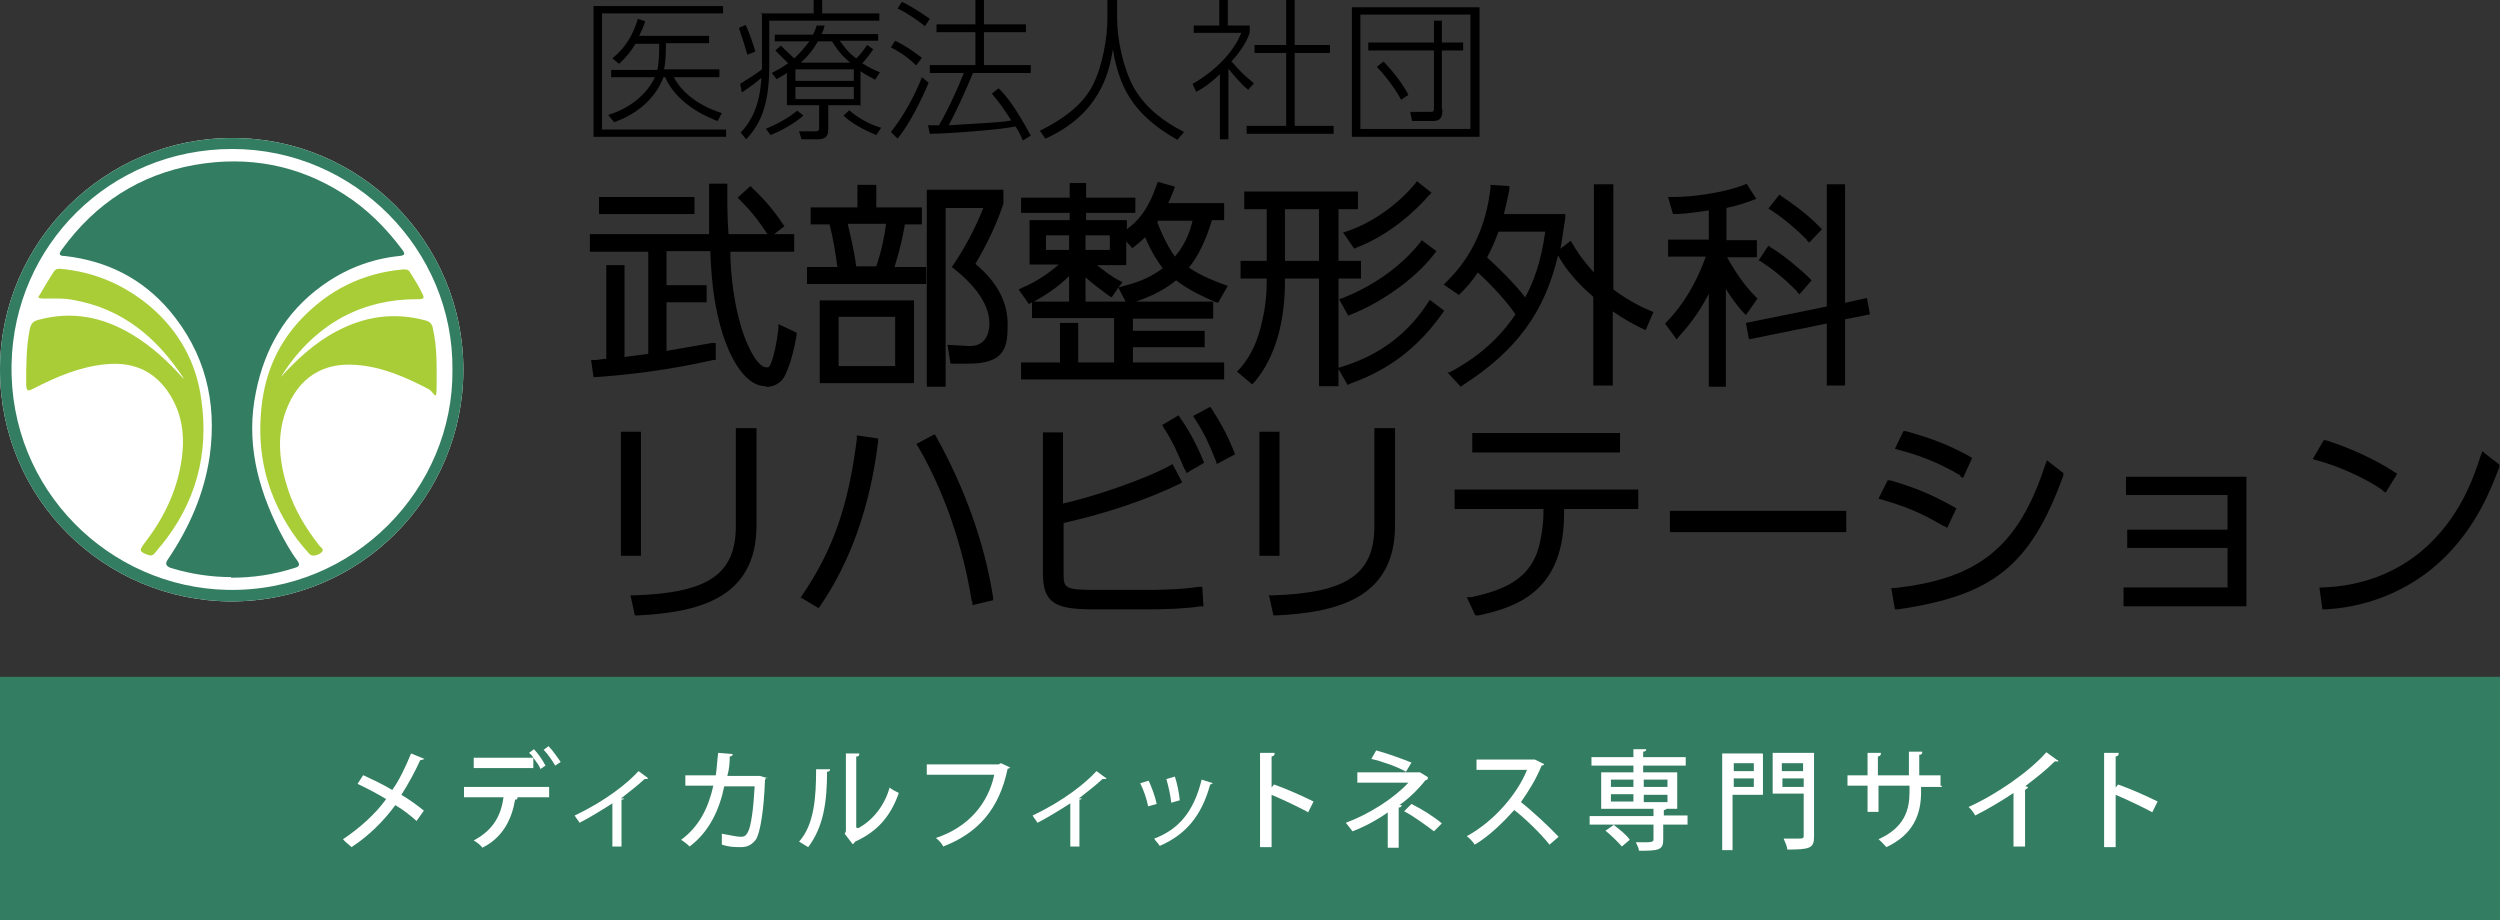 <?xml version="1.0" encoding="UTF-8"?>
<svg xmlns="http://www.w3.org/2000/svg" version="1.1" viewBox="0 0 411.1 151.3">
  <rect x="0" y="0" width="411.1" height="151.3" fill="#333333" stroke="none"/>
  <defs>
    <style>
      .cls-1 {
        fill: #fff;
      }

      .cls-2 {
        fill: #a9cd37;
      }

      .cls-3 {
        fill: #337e62;
      }
    </style>
  </defs>
  <!-- Generator: Adobe Illustrator 28.6.0, SVG Export Plug-In . SVG Version: 1.2.0 Build 709)  -->
  <g>
    <g id="_レイヤー_2">
      <path d="M118.9,1v1.2h-19.9v19.1h20.4v1.2h-21.8V1h21.3ZM118.3,11.5v1.2h-7.5c1.2,2.3,3.8,4.6,7.9,5.9l-.7,1.3c-4.3-1.6-7.4-4.3-8.6-7.2h-.3c-.4,1-2,5.2-8.1,7.4l-1-1.2c3.3-1,6.2-3.1,7.7-6.2h-7.2v-1.2h7.6c.3-1.4.3-3.1.3-4.3h-3.9c-1.2,2-2.3,2.9-2.7,3.3l-1.1-.9c2.2-1.8,3.4-3.9,4.2-6.5l1.2.4c-.3,1-.6,1.5-1,2.4h11.5v1.2h-7.1c0,1.2,0,2.8-.3,4.3h8.9s.2,0,.2,0Z"/>
      <path d="M125.1,2.2h8.7V0h1.4v2.2h9.4v1.2h-18.1v7.5c0,6.2-1.4,9.5-3.8,12l-.9-1.1c3.2-3.3,3.3-7.8,3.4-9-1.3,1.1-1.6,1.3-3.2,2.4l-.3-1.4c1.3-.8,3-1.9,3.6-2.4V2.1h-.2q0,0,0,0ZM122.9,9c-.4-1.4-.9-3-1.4-4.4l1.1-.5c.7,1.4,1.4,3.6,1.6,4.4,0,0-1.3.5-1.3.5ZM125.9,21.2c1.9-.8,3.6-1.7,5.2-3l1,.8c-1.4,1.3-3.8,2.6-5.4,3.2l-.8-1.1s0,0,0,0ZM141.6,17.3h-5.4v4c0,1.6-1.1,1.6-2,1.6h-2.4l-.4-1.3h2.6c.7,0,.7-.2.7-.8v-3.5h-5.3v-5.3c-.7.5-1.2.7-1.7,1l-.8-1c1-.5,1.7-.9,2.7-1.6-.7-.7-1.8-1.8-2.1-2.1l.9-.8c.3.3.5.5,2.2,2.1,1-.9,1.8-1.9,2.5-2.8h-5.7v-1.1h6.3c.3-.6.4-.9.6-1.5h1.3c-.2.8-.3,1-.5,1.4h9.3v1.1h-6.3c.5.7,1.3,1.9,2.7,2.9.8-.7,1.4-1.7,1.8-2.2l1,.7c-.3.4-.7,1.1-1.8,2.3,1.2.8,2.2,1.2,2.9,1.5l-.8,1.2c-.7-.4-1.4-.7-2.4-1.4v5.7h.1q0,0,0,0ZM140.4,11.4h-9.6v1.9h9.6v-1.9ZM140.4,14.3h-9.6v2h9.6s0-2,0-2ZM139.8,10.3c-1.9-1.6-2.5-2.8-3-3.5h-2.3c-.8,1.4-1.6,2.4-2.8,3.5h8.1ZM139.6,18.1c2,1.8,4.7,2.8,5.3,2.9l-.8,1.2c-1.8-.7-4.2-2-5.4-3.2l1-.9h-.1Z"/>
      <path d="M150.6,10.7c-1.6-1.5-2.7-2.2-4.1-2.9l.7-1.1c1.8.9,2.8,1.6,4.4,2.8l-.9,1.2h-.1,0ZM146.5,21.7c2-2.5,3.9-5.9,5.1-9l1.1.9c-1.1,2.7-3.2,6.9-5.1,9.2,0,0-1.1-1.1-1.1-1.1ZM152.1,4.3c-1-.8-2.8-2.1-4.5-2.9l.7-1.1c2.1,1,4,2.4,4.6,2.8l-.8,1.2h0ZM164.2,14.5c1.3,1.3,2.7,3,5.3,7.8l-1.3.8c-.3-.6-.4-1.1-1.2-2.3-3,.6-11.6,1.2-14.1,1.2l-.3-1.4h1.8c.2-.3,2.1-3.6,4.1-8.6h-5.6v-1.3h7.5v-5.4h-6.4v-1.3h6.4V0h1.4v4h6.9v1.3h-6.9v5.4h7.7v1.3h-9.5c-1.3,3.1-2.6,6-4,8.6,8-.5,8.9-.5,10.3-.8-1.3-2-2-3-3.2-4.4l1-.8h0s.1,0,.1-.1Z"/>
      <path d="M183.7,0v3c0,3.5,1,8.3,2.8,11.5,1.9,3.3,5,5.6,8.2,7.2l-1.1,1.3c-6.2-3.6-9.4-7.4-10.6-14.9-.6,3.9-2.2,10.7-11.1,14.7l-.9-1.3c3-1.5,7-3.9,8.8-7.7,1.5-3,2.3-7.7,2.3-10.7V0h1.6Z"/>
      <path d="M205.3,14.8c-1.1-.8-2.9-3-3.3-3.5v11.6h-1.4v-10.7c-1.9,1.8-3.1,2.5-3.9,2.9l-.6-1.3c4.2-2.4,7-5.7,8-8.4h-7.8v-1.2h4.2V0h1.4v4.2h3.6v1.2c-.6,1.8-1.9,3.5-3,4.7,1.6,1.8,1.9,2.1,3.7,3.6l-1,1.1s.1,0,.1,0ZM212.9,0v7.4h5.8v1.3h-5.8v12h6.4v1.3h-14.3v-1.3h6.5v-12h-5.2v-1.3h5.2V0h1.4Z"/>
      <path d="M243.3,1.2v21.3h-21V1.2h21ZM223.7,2.4v18.8h18.1V2.4h-18.1ZM237.2,18.1c0,1.6-.7,1.8-1.7,1.8h-3.3l-.3-1.5h3.4c.5,0,.5-.2.5-.6v-9.5h-10.8v-1.3h10.8v-3.6h1.3v3.6h3.5v1.3h-3.5v9.7h.1ZM227.5,10.1c1.7,1.8,3.1,3.6,4.1,5.5l-1.2.8c-1.4-2.6-3.4-4.8-4-5.4l1-.8h.1q0,0,0,0Z"/>
      <path d="M125.9,63.5c-3.9,0-6.3-6.1-7.1-8.7-1.3-4.2-1.8-8.3-2-13.5h-7.2v5.6h6.6v2.8h-6.6v8c2.8-.5,4.2-.7,7.4-1.3h.7c0,0,0,2.8,0,2.8h-.4c-7.6,1.7-13.7,2.4-19.2,2.8h-.5l-.4-2.8h.6c.7,0,1.2-.2,1.9-.2h0v-15.4h3v15.1c1.3-.2,2.6-.3,3.9-.5v-16.8h-9.6v-2.9h19.6c0-2.9,0-6.3,0-7.7v-.6h3v.6c0,2.8,0,5.4.2,7.7h6.4c-1.5-2.3-2.8-3.9-4.5-5.6l-.4-.4,2.1-1.9.4.4c2,1.9,3.6,3.8,4.9,5.8l.3.4-1.7,1.3h3.3v2.9h-10.5c0,3.1.5,9.1,2.4,14.2,1.8,4.5,3.1,4.8,3.5,4.8s.5,0,.8-.7c.5-1.3.9-3.2,1.2-5.6v-.8c0,0,3,1.4,3,1.4v.4c-.8,4.7-1.9,6.6-2.1,7-.9,1.3-2.2,1.5-2.7,1.5h-.3q0,0,0,0ZM98.5,35.2v-2.8h15.7v2.8h-15.7Z"/>
      <path d="M119,30.8c0,3.6,0,6.3.2,8.2h10.6v1.8h-10.5c0,2.7.4,9.3,2.5,14.9.3.7,2,5.2,4,5.2s1,0,1.3-1.1c.6-1.7,1-3.9,1.3-5.7l1.8.9c-.7,4.6-1.8,6.4-2,6.7-.6,1-1.6,1.2-2.3,1.2-3.4,0-5.6-5.3-6.6-8.3-1.3-4.1-1.8-8.1-2-13.9h-19.7v-1.8h19.7c0-2.5,0-5.7,0-8.2h1.9s0,0,0,0ZM117.1,58.7c-7.2,1.5-13.2,2.2-19.1,2.7l-.3-1.8c.9,0,1.5,0,2.5-.3v-15.3h1.9v15.1c1.7-.2,3.4-.4,5-.7v-16.9h1.9v5.7h6.6v1.7h-6.6v9.2c3.3-.5,4.6-.7,8.1-1.4,0,0,0,2,0,2ZM113.7,32.9v1.7h-14.6v-1.7h14.6ZM126.5,38.2c-1.6-2.4-2.9-4-4.6-5.7l1.3-1.1c2.5,2.4,3.9,4.3,4.8,5.7,0,0-1.5,1.1-1.5,1.1Z"/>
      <path d="M152.4,63.5V31.2h12.6v2.3h0c-1.6,4.8-3.7,8.3-4.6,9.9,3.6,3,5.3,6.3,5.3,9.9s-.3,6.5-6.4,6.5h-3l-.5-3.1,3.5.2h.2c3,0,3.2-2.8,3.2-3.7,0-3.7-3.2-6.9-5.8-9l-.4-.3.3-.4c1.6-2.4,3.3-5.3,4.9-9.3h-6.2v29.4h-3s-.1,0-.1-.1ZM134.8,63v-13.6h15.5v13.6h-15.5ZM147.2,60.2v-8.1h-9.3v8.1s9.3,0,9.3,0ZM132.7,46.7v-2.8h5c-.3-2.1-.6-4.4-1.3-7h-3.1v-2.8h7.7v-3.7h3.1v3.7h7.5v2.8h-2.8c-.3,1.7-.7,3.8-1.7,7h5.2v2.8h-19.6,0ZM144.1,43.8c.9-2.7,1.4-5.2,1.6-7h-6.3c.3,1.4,1,4,1.4,7h3.3Z"/>
      <path d="M141.6,34.6v-3.7h2v3.7h7.5v1.7h-2.7c-.3,2.1-.8,4.4-1.9,8.1h5.4v1.7h-18.5v-1.7h5.1c-.3-2.5-.7-5.1-1.5-8.1h-3v-1.7h7.7s-.1,0-.1,0ZM149.7,62.4h-14.4v-12.5h14.4v12.5ZM147.7,51.6h-10.4v9.2h10.4v-9.2ZM144.4,44.4c1.1-3.1,1.5-5.9,1.9-8.1h-7.7c.3,1.1,1.1,4.3,1.6,8.1h4.2ZM153,63v-31.2h11.5v1.6c-1.8,5.1-4.1,9-4.8,10.1,4.7,3.8,5.5,7.4,5.5,9.8s0,5.9-5.9,5.9h-2.6l-.3-2h2.8c2.9.3,4-1.9,4-4.1,0-3.6-2.8-6.9-6-9.4,1.5-2.4,3.5-5.6,5.2-10.1h-7.6v29.4h-1.9s.1,0,.1,0Z"/>
      <path d="M167.9,62.4v-2.8h6.4v-6.5h3v6.5h5.9v-7.3h-13.5v-2.6l-.5.3-1.7-2.4.6-.3c1.5-.6,3.7-1.8,6-3.8h-4.8v-7.3h6.6v-1.2h-8v-2.5h8v-2.4h2.7v2.4h8.1v2.5h-8.1v1.2h6.7v1.5c1.6-1.2,3.4-2.9,4.9-7.3l.2-.5,2.8.8-.2.6c-.3.7-.5,1.3-.9,2.1h9.2v2.8h-2c-1,3.3-2.3,6-3.8,7.8,2,1.4,4.7,2.4,5.8,2.8l.6.2-1.6,2.8-.6-.2c-1.1-.5-4-1.7-6.3-3.5-2.3,1.9-4.9,2.9-6.6,3.5h12.7v2.8h-13.2v2h11.8v2.7h-11.8v2.5h15v2.8h-33.4,0ZM185.1,49.6l-1.2-2.3-1.1,1.6-.5-.3c-1.5-1.1-2.8-2.1-3.8-3v4h6.6ZM175.8,49.6v-4.2c-1.6,1.6-3.6,3-5.8,4.2h5.8ZM180.4,43.6c1,.8,2.4,1.9,3.6,2.5l.6.3-.7.9.6-.2c1.5-.4,4.1-1,6.7-3-.7-.9-1.8-2.5-2.9-5.1-.7.7-1.2,1.1-1.7,1.5l-.4.3-1-1.1v3.9h-4.8ZM190.3,36.5c.4,1.2,1.6,3.9,2.9,5.7,1.9-2.2,2.6-4.6,2.9-5.9h-5.7v.2h-.1,0ZM182.5,41.1v-2.4h-4v2.4h4ZM175.8,41.1v-2.4h-3.8v2.4h3.8Z"/>
      <path d="M182.6,48.1c-2.6-1.8-3.9-3.1-4.6-3.9v5.2h-1.6v-5.3c-.4.4-2.7,3.1-7.1,5.3l-1-1.5c4-1.6,6.6-4.4,7.1-4.9h-5.6v-6.1h6.6v-2.3h-8v-1.4h8v-2.4h1.6v2.4h8.1v1.4h-8.1v2.3h6.7v6.1h-5.8c.2.2,2.7,2.5,4.8,3.5l-1.1,1.5h0q0,0,0,0ZM197.3,56.6h-11.8v3.6h15v1.7h-32.1v-1.7h6.4v-6.5h1.9v6.5h7v-8.4h-13.5v-1.7h28.6v1.7h-13.2v3.1h11.8v1.6h-.1q0,0,0,.1ZM176.4,38.2h-5v3.5h5v-3.5ZM183.1,38.2h-5.1v3.5h5.1v-3.5ZM200.5,34.1v1.7h-1.9c-1.3,4.5-2.9,7-4.2,8.4,2,1.7,5.1,2.7,6.4,3.2l-1,1.8c-1.1-.5-4.3-1.8-6.6-3.8-2.7,2.3-6.1,3.5-7.6,4l-1-1.8c1.5-.4,4.5-1.1,7.3-3.5-.7-.8-2.1-2.7-3.5-6.2-.8,1-1.5,1.5-2.2,2l-1.3-1.4c1.7-1.1,3.9-2.8,5.6-7.9l1.7.5c-.4.9-.6,1.6-1.2,2.9h9.5ZM190.1,35.7l-.4.7c.4,1.1,1.8,4.7,3.5,6.6,2.7-2.8,3.4-6.2,3.7-7.3h-6.8Z"/>
      <path d="M216.9,63.5v-17.7h-5.6v.4c0,7-1.7,12.7-5,16.6l-.4.4-2.5-2.1.4-.4c1-1.1,2.3-2.9,3.2-5.8.9-3,1.3-5.8,1.3-8.6v-.5h-4.3v-2.9h4.3v-8.5h-3.7v-2.9h18.7v2.9h-3.2v8.5h3.7v2.9h-3.7v17.7s-3.2,0-3.2,0ZM216.9,42.9v-8.5h-5.6v8.5h5.6ZM220,60.5l.7-.2c6.1-1.9,10.7-5.3,14.1-10.5l.3-.5,2.4,1.8-.3.4c-5.2,7.4-11.1,10.1-15.2,11.6l-.4.2-1.6-2.8h0ZM220.2,49.2l.6-.2c5.1-2,9.7-5.3,12.7-9.1l.3-.4,2.4,1.8-.3.4c-3.6,4.7-9.6,8.4-13.7,10l-.5.2-1.5-2.7ZM220.9,38.2l.7-.2c4.1-1.4,8.3-4.4,11.1-7.8l.3-.4,2.4,1.9-.4.4c-2,2.3-6.2,6.4-11.9,8.6l-.4.2-1.8-2.6h0q0,0,0-.1Z"/>
      <path d="M210.7,45.2v1c0,6.5-1.5,12.3-4.8,16.3l-1.7-1.4c.8-1,2.4-2.9,3.3-6,.8-2.7,1.3-5.7,1.3-8.8v-1h-4.3v-1.8h4.3v-9.6h-3.7v-1.8h17.6v1.8h-3.2v9.6h3.7v1.8h-3.7v17.7h-2v-17.7h-6.8q0,0,0,0ZM217.4,33.8h-6.7v9.6h6.7v-9.6ZM220.8,60.9c4-1.2,9.8-3.8,14.4-10.7l1.5,1.2c-5.3,7.5-11.4,10.1-14.9,11.4l-1.1-1.8h0s.1,0,.1,0ZM221,49.5c4.4-1.7,9.5-4.9,12.9-9.2l1.5,1.1c-3.4,4.5-9.2,8.1-13.4,9.9,0,0-1-1.8-1-1.8ZM221.7,38.5c4.5-1.5,8.7-4.8,11.3-8l1.5,1.2c-.8,1-5.3,5.9-11.7,8.5l-1.2-1.7h.1,0Z"/>
      <path d="M238.2,61.3l.6-.3c1.6-.9,6.6-3.6,10.4-9.3-1.3-2-4-4.9-6.2-6.9-1.1,1.7-2,2.6-2.8,3.4l-.3.3-2.5-1.7.5-.5c4.1-4,6.5-9.2,7.2-15.4v-.5l3.1.2v.6c-.2,1-.4,2-.9,4h10.1v.6c-.3,1.8-.5,3.5-.8,5.1l1.7-1.3.3.5c.5.9,1.5,2.5,3.5,4.7v-14.5h3.2v17.3c3.1,2.3,5.4,3.2,6.1,3.5l.5.2-1.3,3-.8-.4c-1.2-.6-2.6-1.3-4.6-2.7v12.2h-3.2v-14.6c-2.6-2.2-4.5-4.5-5.8-6.8-2.2,9.4-6.9,15.7-15.6,21.3l-.4.3-2.2-2.4h.2q0,0,0,.1ZM244.5,42.3c2.2,2,4.7,4.5,6.3,6.6,1.3-2.4,2.6-5.7,3.3-10.8h-7.7c-.6,1.7-1.3,3.2-1.9,4.3h0q0,0,0,0Z"/>
      <path d="M238.3,46.6c5.8-5.8,7-12.4,7.4-15.7h1.9c-.1,1.2-.3,2.4-1,4.8h10.2c-1.3,12.4-5.6,20.3-16.4,27.2l-1.4-1.5c2.5-1.4,7.1-4.1,10.8-9.8-1.3-2.1-4.5-5.7-7-7.7-1.3,2-2.3,3-3.1,3.8l-1.5-1.1h.1ZM246.1,37.4c-.6,1.9-1.5,3.7-2.3,5,2.6,2.3,5.5,5.3,7.1,7.4,1.7-3.1,3.2-6.8,3.9-12.4h-8.7ZM270.4,53.6c-1.4-.7-3.1-1.5-5.7-3.3v12.7h-2.1v-14.3c-2.3-1.9-4.5-4.3-6-7.1l1.5-1.1c.7,1.1,1.9,3.2,4.5,5.7v-15.3h2.1v17.1c3.1,2.4,5.4,3.3,6.5,3.8l-.8,1.9h0Z"/>
      <path d="M300.4,63.5v-10.3l-12.8,2.6-.5-2.7,13.3-2.7v-20.1h3v19.5l3.6-.8.5,2.7-4.1.8v10.9h-3ZM281,63.5v-15.2c-1.9,3.7-3.9,5.9-4.8,6.9l-.5.6-1.9-2.6.3-.3c2.8-2.9,4.9-6.5,6.4-10.7h-6.2v-2.8h6.7v-4.8c-3.2.5-4.9.6-5.5.6h-.4l-.8-2.8h.7c4,0,9-.9,11.8-2l.4-.2,1.6,2.5-.8.3c-.6.2-1.8.7-4.1,1.2v5.3h5v2.8h-4.9c2.1,3.8,3.9,5.7,4.7,6.5l.3.3-1.9,2.7-.5-.5c-1-1.1-1.9-2.3-2.8-3.8v16.1h-2.9.1q0,0,0,0ZM295.5,47.9c-2.3-2.3-4.1-3.7-5.8-4.8l-.5-.3,1.6-2.4.4.3c1.9,1.1,4.9,3.6,6.3,5l.4.4-2,2.3-.4-.4h0ZM297.1,39.4c-1.7-1.7-3.8-3.5-5.8-4.8l-.5-.3,1.8-2.3.4.3c.9.6,3.9,2.6,6.2,5l.4.4-2.1,2.2-.4-.4h0Z"/>
      <path d="M287.1,50.9c-1.4-1.6-2.5-3.1-3.8-5.5v17.6h-1.8v-17.1c-2.2,5.1-4.8,7.9-5.9,9.1l-1.2-1.7c3.2-3.3,5.4-7.3,6.8-11.7h-6.4v-1.7h6.7v-6c-3.2.5-5.1.6-6.1.7l-.5-1.8c3.8,0,8.9-.8,12-2l1,1.5c-.6.3-1.8.7-4.6,1.3v6.3h5v1.7h-5v.5c2.1,3.9,4,6,5,7l-1.2,1.7h0ZM306.6,49.7l.3,1.7-4,.8v10.8h-1.9v-10.4l-12.9,2.6-.3-1.7,13.2-2.7v-20h1.9v19.7l3.7-.8h0ZM295.9,47.6c-2.3-2.4-4.2-3.7-5.9-4.8l1-1.5c1.8,1.1,4.8,3.5,6.2,4.9l-1.3,1.4h0ZM297.5,39c-1.7-1.7-3.8-3.5-5.9-4.9l1.1-1.4c1.8,1.1,4.3,3,6.1,4.9l-1.3,1.4h0Z"/>
      <path d="M103.6,97.9h.7c12.2-.4,16.7-3.5,16.7-11.4v-16.1h3.4v16c0,12.2-9.9,14.3-19.5,14.8h-.5l-.7-3.2h0s0,0,0-.1ZM102.1,91.4v-20.4h3.3v20.4h-3.3Z"/>
      <path d="M104.8,90.8h-2.2v-19.3h2.2v19.3ZM123.7,86.3c0,12-10.1,13.8-19,14.2l-.5-2.1c11.1-.3,17.2-2.8,17.2-12v-15.5h2.3v15.4h0Z"/>
      <path d="M131.6,98.4l.3-.5c5.1-7.5,7.6-14.7,9-25.7v-.6l3.5.5v.5c-1.3,10.6-4.5,19.7-9.5,27l-.3.4-3-1.8h0v.2ZM159.8,98.9c-1.8-11.3-5.7-20.1-8.8-25.4l-.3-.5,3-1.6.3.5c4.7,8.5,7.9,17.4,9.3,26.3v.5l-3.4.8v-.6h-.1Z"/>
      <path d="M143.8,72.6c-.7,6-2.6,17-9.4,26.8l-2-1.2c5.1-7.5,7.7-14.8,9.1-26l2.3.4h0ZM160.4,98.8c-1.8-11.6-5.9-20.5-8.8-25.6l2-1c3,5.3,7.4,14.4,9.2,26.1l-2.4.5h0Z"/>
      <path d="M179.8,100.2c-6.1,0-8.3-.9-8.3-5.9v-23.2h3.3v11.7c5-1.1,13.5-4,17.5-6.2l.5-.3,1.6,3-.5.3c-5.4,2.6-11.9,4.8-19,6.4v8.3c0,2.4.2,2.7,5.1,2.7h9.1c.5,0,4.8,0,8-.5h.6l.2,3.2h-.5c-2.4.4-5.9.5-8.5.5h-9.1ZM194.8,77.2c-1.1-2.6-1.9-4.5-3.4-6.8l-.3-.5,2.7-1.6.4.6c.7,1,2.2,3.3,3.6,6.7l.2.5-2.9,1.7-.2-.6s-.1,0-.1,0ZM199.9,75.7c-1-2.5-1.8-4.4-3.4-6.8l-.3-.5,2.8-1.5.3.4c1.6,2.5,2.6,4.4,3.6,6.9l.2.5-3,1.6-.2-.6h0Z"/>
      <path d="M174.3,83.5c5-.9,14.2-4.1,18.3-6.4l1.1,2c-3.7,1.8-10,4.3-19.4,6.4v8.8c0,3,.8,3.3,5.7,3.3h9.1c.2,0,4.8,0,8-.5v2.1c-2.2.3-5.9.4-8.3.4h-9.1c-5.9,0-7.7-.8-7.7-5.3v-22.6h2.2v11.8h.1,0ZM193.6,69.1c.6.9,2.2,3.3,3.6,6.8l-1.9,1.1c-1.1-2.8-2-4.7-3.5-6.9l1.8-1h0ZM198.9,67.6c1.7,2.5,2.6,4.4,3.6,6.8l-1.9,1.1c-1-2.6-1.9-4.5-3.4-6.9l1.8-1h-.1Z"/>
      <path d="M208.6,97.9h.7c12.2-.4,16.7-3.5,16.7-11.4v-16.1h3.4v16c0,12.2-9.9,14.3-19.5,14.8h-.5l-.7-3.2h-.1q0,0,0-.1ZM207.1,91.4v-20.4h3.3v20.4h-3.3Z"/>
      <path d="M209.9,90.8h-2.2v-19.3h2.2v19.3ZM228.8,86.3c0,12-10.1,13.8-19,14.2l-.5-2.1c11.1-.3,17.2-2.8,17.2-12v-15.5h2.3v15.4h0Z"/>
      <path d="M241.2,98.2h.7c5.8-1.2,8.9-3.1,10.5-6.5,1-2,1.4-5.7,1.4-7.1v-.9h-14.6v-3.2h30.2v3.2h-12.2v.7c0,12.1-6.8,15.3-14.1,16.8h-.5c0,0-1.4-3-1.4-3h0ZM242.1,74.4v-3.2h24.3v3.2h-24.3,0Z"/>
      <path d="M256.6,84.4c0,12-6.9,14.8-13.7,16.3l-.9-2c5-.9,9-2.6,10.9-6.7,1-2.1,1.4-5.8,1.4-7.4v-1.5h-14.6v-2h29.1v2h-12.2v1.2h0q0,0,0,.1ZM265.8,71.8v2.1h-23.2v-2.1h23.2Z"/>
      <rect x="274.6" y="84" width="29" height="3.5"/>
      <path d="M303,84.5v2.3h-27.8v-2.3h27.8Z"/>
      <path d="M310.9,96.7h.6c13.9-1.5,20.4-6.8,24.8-20.2l.3-.8,2.7,2.1v.4c-5.4,14.8-11.5,19.7-27.2,22h-.5l-.6-3.5h-.1,0ZM319.6,86.5c-3.6-2.1-5.9-3.1-10-4.3l-.7-.2,1.5-3h.5c4.3,1.3,6.5,2.2,10.3,4.3l.5.3-1.5,3.2-.5-.3h-.1,0ZM322.4,78.2c-3.7-2.2-7-3.4-10.1-4.2l-.7-.2,1.4-2.9h.4c4.3,1.2,6.9,2.2,10.4,4.1l.5.3-1.5,3.3-.5-.3h.1q0,0,0-.1Z"/>
      <path d="M319.9,86.1c-3.6-2.1-6-3.2-10.2-4.3l1-2c4.2,1.2,6.4,2.1,10.2,4.2l-1,2.2s0,0,0,0ZM311.5,97.2c14.8-1.6,21-7.5,25.3-20.5l1.7,1.3c-5,14.1-10.5,19.3-26.6,21.6l-.4-2.4h0ZM322.7,77.7c-3.9-2.4-7.5-3.5-10.2-4.3l.9-1.9c4.2,1.1,6.7,2,10.3,4l-1,2.2h0Z"/>
      <polygon points="349.2 99.7 349.2 96.6 366.3 96.6 366.3 90.1 349.8 90.1 349.8 87.1 366.3 87.1 366.3 81.4 349.6 81.4 349.6 78.4 369.4 78.4 369.4 99.7 349.2 99.7"/>
      <path d="M350.3,89.5v-1.9h16.5v-6.8h-16.8v-1.9h18.8v20.2h-19.1v-2h17.1v-7.7h-16.5Z"/>
      <path d="M381.3,96.6h.6c6.2-.2,11.7-2.2,16.2-5.9,6.5-5.4,8.8-12.6,9.8-15.7l.3-.8.6.5,2.2,1.7v.4c-1.4,3.6-4.1,11.1-11.3,16.9-4.9,3.9-11.1,6.2-17.3,6.5h-.5l-.5-3.6h-.1ZM391.8,80.6c-3.2-2.2-7.7-4.1-10.8-4.9l-.7-.2,1.8-3.1h.4c3.8,1.2,8.2,3.2,11.2,5.2l.5.3-1.9,3.1-.5-.3h0Z"/>
      <path d="M392.1,80.1c-3.1-2.2-7.8-4.1-11-5l1.2-2c3.6,1,7.9,2.9,11,5l-1.3,2.1h.1q0,0,0,0ZM381.9,97.1c2.5,0,9.7-.4,16.5-6,6.6-5.5,9-12.9,9.9-16l1.9,1.5c-1.3,3.6-3.9,11-11,16.7-4.8,3.9-10.8,6.1-17,6.4l-.4-2.5h0s.1,0,.1-.1Z"/>
      <path class="cls-1" d="M76.2,60.8c0,20.8-16.8,38.1-38.2,38.1C17.1,98.8,0,82,0,60.8S17.5,22.6,38.3,22.7c20.9,0,37.9,17.1,37.9,38.1h0Z"/>
      <path class="cls-3" d="M76.2,60.8c0,20.8-16.8,38.1-38.2,38.1C17.1,98.8,0,82,0,60.8S17.5,22.6,38.3,22.7c20.9,0,37.9,17.1,37.9,38.1h0ZM74.4,60.8c.2-19.7-16.1-36.3-36.2-36.3S2.3,40.3,1.9,59.9c-.4,20.7,16.1,36.7,35.5,37.1,20.9.4,37.2-16.7,37-36.2h0Z"/>
      <path class="cls-3" d="M38.1,94.9c-3.4,0-6.7-.5-10-1.5-.8-.3-1-.7-.5-1.4,3.5-5.2,6-10.8,6.9-17.1,1.2-8.9-.8-16.9-6.6-23.8-4.5-5.3-10.3-8.2-17.2-9-1,0-1.1-.3-.5-1.1,5.5-7.6,12.8-12.3,21.9-13.9,8.7-1.5,16.9,0,24.4,4.8,3.8,2.4,6.9,5.5,9.6,9.1.6.8.5,1-.5,1.1-4.7.5-9,2.2-12.8,5-5.9,4.3-9.3,10.3-10.7,17.3-1.7,8.1.2,15.6,3.8,22.8.9,1.7,1.8,3.4,3,5,.5.7.3,1-.5,1.2-3.4,1.1-6.8,1.6-10.4,1.6h0s0,0,0-.1Z"/>
      <path class="cls-2" d="M46,62.2c2.7-3,5.7-5.8,9.3-7.7,4.7-2.5,9.5-3.2,14.7-1.8.7.2,1.1.6,1.2,1.4.7,3.1.6,6.2.6,9.2s-.3,1.3-1.3.7c-3.8-2-7.7-3.7-12-4-5.2-.4-9.4,1.9-11.5,7.6-1.6,4.4-1,8.7.4,13,1.1,3.3,2.9,6.3,5.1,9.1.2.3.9.6.4,1.1s-1.6.8-2,.3c-1.4-1.5-2.7-3.2-3.7-4.9-3.4-5.6-4.8-11.6-4.3-18.1.4-5.9,2.4-11.1,6.5-15.5,4.6-4.9,10.2-7.7,16.9-8.3.6,0,.9,0,1.2.6.6,1,1.3,2,1.8,3.1.6,1.1.5,1.2-.8,1.2-4.3,0-8.3.9-12.1,2.9-4.4,2.4-7.8,5.9-10.4,10.2h0s0,0,0,0Z"/>
      <path class="cls-2" d="M30.2,62.2c-4.4-6.7-10.1-11.5-18.3-12.9-1.5-.3-3.1-.2-4.6-.2s-.9-.3-.6-.9c.7-1.2,1.4-2.4,2.2-3.6.3-.4.6-.4,1-.4,5.6.5,10.5,2.6,14.8,6.2,4.7,4,7.6,9.2,8.4,15.3,1.3,8.9-.9,17-6.6,24-.4.4-.7.9-1.1,1.3-.3.4-.7.4-1.2.2-1.3-.5-1.3-.7-.5-1.8,3.1-4,5.3-8.4,6.1-13.4.7-4.3.2-8.3-2.4-11.9-2.5-3.4-5.9-4.6-10-4.2-4.3.4-8.2,2.1-11.9,4-1,.5-1.1.4-1.2-.6,0-3.1,0-6.2.6-9.2.2-.9.6-1.3,1.4-1.5,5.5-1.5,10.6-.5,15.4,2.4,3.2,1.9,5.9,4.4,8.4,7.2h0Z"/>
      <rect class="cls-3" y="111.3" width="411.1" height="40"/>
      <g>
        <path class="cls-1" d="M59.8,127.5c1.5.7,3.2,1.5,4.7,2.4,1.1-1.5,2.2-3.8,3.1-6l2.2.9s-.4.2-.7.2c-.8,1.8-2,4-3.1,5.7,1.2.7,2.6,1.7,3.7,2.6l-1.2,1.7c-.9-.8-2.1-1.8-3.5-2.6-1.8,2.5-4.4,5.1-7.2,6.9-.4-.4-1.1-.9-1.4-1.3,2.7-1.8,5.3-4.1,7.1-6.6-1.5-.9-3.2-1.8-4.7-2.5l.9-1.4h.1Z"/>
        <path class="cls-1" d="M76.3,131.1v-1.7h14v1.7h-5.6.4c0,.2,0,.4-.4.4-.5,3-1.9,6.2-5.4,7.9-.2-.4-.9-.9-1.4-1.2,3.4-1.8,4.5-4.3,4.9-7.1h-6.5.1ZM88.9,126.5c-.2-.6-.7-1.2-1.2-1.9v1.7h-9.8v-1.7h9.8c-.2-.4-.5-.6-.7-.8l.8-.6c.7.7,1.5,1.9,1.9,2.7l-.9.6s.1,0,.1,0ZM91.3,125.9c-.4-.7-1.2-1.9-1.9-2.6l.8-.6c.7.7,1.5,1.9,2,2.6,0,0-.9.6-.9.6Z"/>
        <path class="cls-1" d="M106.6,128.1h-.4c-.4,0,0,0-.2,0-1.2,1.1-2.6,2.2-3.9,3.2h.5s0,.2-.4.2v7.7h-1.5v-7.1c-1.4.9-3.8,2.4-5.4,3.2-.2-.4-.6-.8-.8-1.2,5.1-2.4,8.8-5.4,10.5-7.3l1.5,1.1h0v.2Z"/>
        <path class="cls-1" d="M125.9,128s0,.2-.1.2c-.2,5.3-.8,8.5-1.4,9.7-.6.9-1.4,1.4-2.5,1.4s-1.9,0-3.2-.4v-1.8c1.2.2,2.5.5,3,.5s.9,0,1.3-.8c.5-.9.9-3.8,1.1-7.5h-5c-.8,3.9-2.5,7.5-5.7,9.9-.4-.4-.9-.8-1.4-1.1,3-2.2,4.5-5.3,5.3-8.9h-4.6v-1.7h5c.2-1.2.2-2.2.4-3.7l2.4.2c0,.2-.2.4-.5.4,0,1.2-.1,2.1-.4,3.2h5.4l1.3.4-.4-.2h0Z"/>
        <path class="cls-1" d="M136.5,126.5c0,.2-.1.4-.5.4,0,5-.6,9.1-3.1,12.4-.4-.2-1.1-.7-1.5-.9,2.5-2.8,2.8-7.3,2.8-11.9h2.2ZM141.1,136.2c2.6-1.4,4.4-3.9,5.2-6.7.4.4,1.2.7,1.5.9-1.3,3.7-3.4,6.3-7.2,8,0,0-.2.4-.4.4l-1.3-1.7.2-.4v-12.8h2.2c0,.4-.1.5-.5.5v11.7h.1Z"/>
        <path class="cls-1" d="M166.1,126.2s-.1.2-.4.2c-1.4,6.7-4.9,10.6-10.6,12.8-.2-.5-.8-1.1-1.2-1.4,5.4-1.8,8.6-5.7,9.6-10.4h-11.1v-1.7h11.8l.4-.2,1.5.7h0Z"/>
        <path class="cls-1" d="M181.9,128.1h-.6c-1.2,1.1-2.6,2.2-3.9,3.2h.5s-.1.2-.4.2v7.7h-1.5v-7.1c-1.4.9-3.8,2.4-5.4,3.2-.2-.4-.6-.8-.8-1.2,5.1-2.4,8.8-5.4,10.5-7.3l1.5,1.1h.1v.2Z"/>
        <path class="cls-1" d="M188.9,128.4c.5,1.1,1.1,2.7,1.3,3.8l-1.4.4c-.2-1.1-.7-2.6-1.3-3.8l1.3-.4h.1ZM199.4,128.8s-.2.2-.4.2c-1.4,5.2-4.1,8.3-8.3,10.1-.2-.4-.7-.8-.9-1.2,4-1.5,6.5-4.4,7.8-9.7l1.9.6h-.1ZM193.2,127.7c.4,1.2.7,2.8.8,3.9l-1.4.4c-.1-1.2-.5-2.8-.8-3.9l1.4-.4Z"/>
        <path class="cls-1" d="M215,133.5c-1.7-.9-4-2-5.9-2.8v8.6h-1.9v-15.5h2.4c0,.4-.1.5-.5.6v5.1l.4-.5c2,.7,4.7,1.9,6.5,2.8l-.9,1.8h0Z"/>
        <path class="cls-1" d="M234.8,128.1s-.2.2-.4.2c-1.1,1.4-2.7,3-4.3,4.1h.4c0,.2-.2.4-.5.4v6.6h-1.8v-5.8c-1.7,1.2-3.9,2.4-5.8,3.1,0,0-.9-1.2-1.1-1.4,3.8-1.4,7.9-4,10.3-6.6h-8.4v-1.7h10.3l1.3.8v.2h-.1ZM231.2,126.9c-1.4-.8-3.9-1.7-5.7-2.1l.8-1.4c1.8.5,4.1,1.3,5.8,2l-.9,1.5h0ZM232.1,132.2c1.8.9,3.7,2.1,5,3.2l-1.3,1.3c-1.2-.9-3.2-2.4-4.9-3.3l1.2-1.2h0Z"/>
        <path class="cls-1" d="M253.9,125.7s-.1.2-.4.2c-.9,2.2-2,4-3.4,6,1.8,1.4,4.6,4,6.2,5.7l-1.5,1.3c-1.4-1.8-4.1-4.4-5.8-5.7-1.7,1.9-4.1,4.3-6.5,5.7-.2-.4-.9-1.1-1.3-1.4,4.6-2.5,8.4-7.1,9.9-10.9h-8.3v-1.7h9.6l1.4.7h.1Z"/>
        <path class="cls-1" d="M277.5,134.2v1.4h-4v2.5c0,1.7-.8,1.8-4,1.8,0-.5-.4-1.1-.5-1.4h1.8c.7,0,1.1-.1,1.1-.4v-2.5h-10.5v-1.4h10.5v-1.2h-8.6v-6h5.3v-1.1h-6.9v-1.4h6.9v-1.3h2.1c0,.2-.1.4-.5.4v.9h7v1.4h-7v1.1h5.6v6h-2.6.8s0,.2-.4.2v.9h4-.1ZM265.3,135.6c.9.7,2.2,1.7,2.7,2.5l-1.3,1.1c-.6-.7-1.7-1.8-2.7-2.6l1.3-.9ZM264.9,128.2v1.2h3.7v-1.2h-3.7ZM264.9,130.6v1.2h3.7v-1.2h-3.7ZM274.2,128.2h-3.9v1.2h3.9v-1.2ZM274.2,131.9v-1.2h-3.9v1.2h3.9Z"/>
        <path class="cls-1" d="M289.9,124v6.7h-5v9.1h-1.7v-15.9s6.6,0,6.6,0ZM288.4,125.5h-3.3v1.3h3.3v-1.3ZM285.1,129.4h3.3v-1.4h-3.3v1.4ZM298.3,124v13.6c0,1.9-.7,2.1-4.4,2.1,0-.5-.4-1.3-.6-1.8h2c1.2,0,1.3,0,1.3-.5v-6.9h-5.1v-6.7h6.9-.1ZM296.5,125.5h-3.5v1.3h3.5v-1.3ZM293.1,129.4h3.5v-1.4h-3.5v1.4Z"/>
        <path class="cls-1" d="M319.4,129.4h-3.5v.9c0,3.5-1.2,6.9-5.7,9-.4-.4-.8-.9-1.3-1.3,4.3-1.9,5.1-4.9,5.1-7.7v-1.1h-5.1v4.3h-1.8v-4.3h-3.3v-1.7h3.3v-3.7h2.2c0,.4-.1.5-.5.6v3.1h5.1v-3.9h2.2c0,.4-.1.5-.5.5v3.4h3.5v1.7h.1Z"/>
        <path class="cls-1" d="M338.5,125.2h-.6c-1.4,1.4-3.2,2.8-4.9,4.1.1,0,.4,0,.5.2,0,0-.2.2-.5.4v9.3h-1.9v-8.8c-1.8,1.2-4.1,2.6-6.3,3.7-.2-.4-.7-1.1-1.1-1.4,4.7-2.1,10.1-5.9,12.8-9l1.8,1.3h.1Z"/>
        <path class="cls-1" d="M353.8,133.5c-1.7-.9-4-2-5.9-2.8v8.6h-1.9v-15.5h2.4c0,.4-.1.5-.5.6v5.1l.4-.5c2,.7,4.7,1.9,6.5,2.8l-.9,1.8h0Z"/>
      </g>
    </g>
  </g>
</svg>